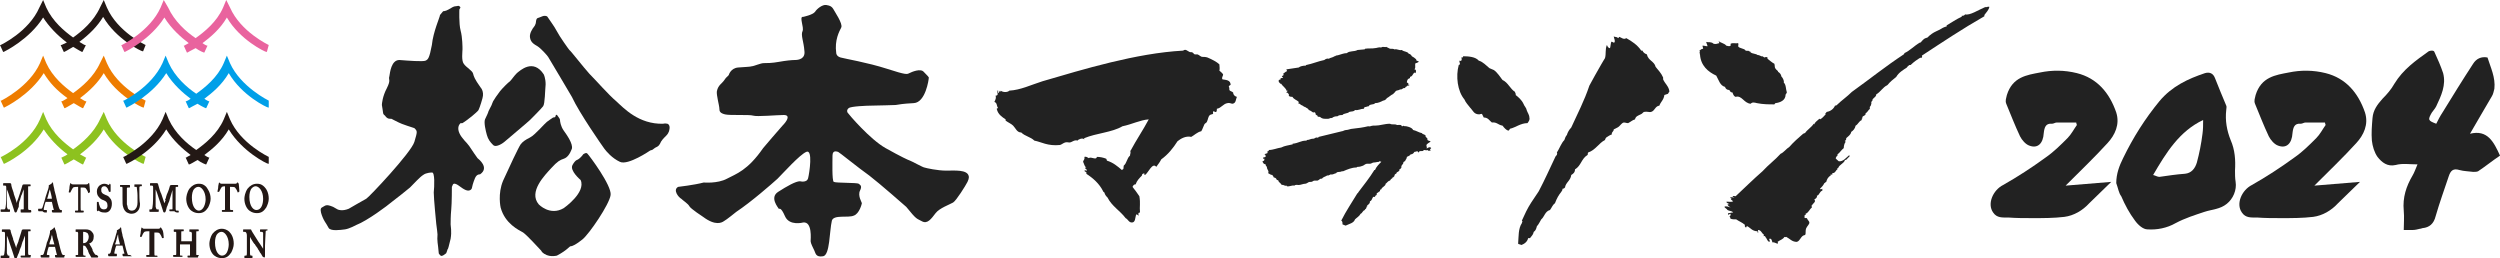 <?xml version="1.0" encoding="utf-8"?>
<!-- Generator: Adobe Illustrator 28.3.0, SVG Export Plug-In . SVG Version: 6.00 Build 0)  -->
<svg version="1.1" id="レイヤー_1" xmlns="http://www.w3.org/2000/svg" xmlns:xlink="http://www.w3.org/1999/xlink" x="0px"
	 y="0px" viewBox="0 0 400 41.3" style="enable-background:new 0 0 400 41.3;" xml:space="preserve">
<style type="text/css">
	.st0{fill:#231815;}
	.st1{fill:#EE7C00;}
	.st2{fill:#8DC21F;}
	.st3{fill:#E9639E;}
	.st4{fill:#009FE8;}
	.st5{fill:#222222;}
	.st6{fill-rule:evenodd;clip-rule:evenodd;fill:#222222;}
</style>
<g>
	<g>
		<g>
			<path class="st0" d="M23.3,7.2c0,0-4.5-2.1-6.2-6L16.6,0L16,1.2C15,3.4,13.1,5,11.7,6c-1.4-1-3.3-2.6-4.3-4.8L6.9,0L6.3,1.2
				c-1.7,3.9-6.2,6-6.2,6L0,7.2l0.5,1.1l0.1,0c0.2-0.1,4.1-2,6.3-5.5c0.9,1.4,2.2,2.8,3.8,4C10.2,7,9.9,7.2,9.8,7.2l-0.1,0l0.5,1.1
				l0.1,0c0,0,0.6-0.3,1.4-0.8c0.8,0.5,1.4,0.8,1.4,0.8l0.1,0l0.5-1l0-0.1l-0.1,0c-0.1,0-0.4-0.2-0.9-0.5c1.6-1.2,2.9-2.5,3.8-4
				c2.1,3.6,6.1,5.5,6.3,5.5l0.1,0L23.3,7.2L23.3,7.2z"/>
			<path class="st1" d="M23.3,16.1c0,0-4.5-2.1-6.2-6l-0.5-1.2L16,10.1c-1,2.2-2.9,3.8-4.3,4.8c-1.4-1-3.3-2.6-4.3-4.8L6.9,8.9
				l-0.5,1.2c-1.7,3.8-6.2,6-6.2,6l-0.1,0l0.5,1.1l0.1,0c0.2-0.1,4.1-2,6.3-5.5c0.9,1.5,2.1,2.8,3.8,4c-0.5,0.3-0.8,0.5-0.9,0.5
				l-0.1,0l0.5,1.1l0.1,0c0,0,0.6-0.3,1.4-0.8c0.8,0.5,1.4,0.8,1.4,0.8l0.1,0l0.5-1l0-0.1l-0.1,0c-0.1,0-0.4-0.2-0.9-0.5
				c1.6-1.2,2.9-2.5,3.8-4c2.1,3.6,6.1,5.5,6.3,5.5l0.1,0L23.3,16.1L23.3,16.1z"/>
			<path class="st2" d="M23.3,25.1c0,0-4.5-2.1-6.2-6l-0.5-1.2L16,19.1c-1,2.2-2.9,3.8-4.3,4.8c-1.4-1-3.3-2.6-4.3-4.8l-0.5-1.2
				l-0.5,1.2c-1.7,3.9-6.2,6-6.2,6l-0.1,0l0.5,1.1l0.1,0c0.2-0.1,4.1-1.9,6.3-5.5c0.9,1.4,2.2,2.8,3.8,4c-0.4,0.3-0.8,0.4-0.9,0.5
				l-0.1,0l0.5,1.1l0.1,0c0,0,0.6-0.3,1.4-0.8c0.8,0.5,1.4,0.8,1.4,0.8l0.1,0l0.5-1.1l-0.1,0c0,0-0.3-0.2-0.9-0.5
				c1.6-1.2,2.9-2.5,3.8-4c2.1,3.6,6.1,5.5,6.3,5.5l0.1,0L23.3,25.1L23.3,25.1z"/>
			<path class="st3" d="M43,7.2c0,0-4.5-2.1-6.2-6L36.2,0l-0.5,1.2c-1,2.3-3,3.9-4.4,4.9c-1.5-1-3.4-2.7-4.4-4.9L26.2,0l-0.5,1.2
				c-1.7,3.8-6.2,6-6.2,6l-0.1,0l0.5,1.1l0.1,0c0.2-0.1,4.1-2,6.3-5.5c1.1,1.8,2.7,3.2,3.9,4.1c-0.4,0.2-0.7,0.4-0.7,0.4l-0.1,0
				l0.5,1.1l0.1,0c0,0,0.5-0.3,1.3-0.7c0.7,0.5,1.3,0.7,1.3,0.7l0.1,0l0.5-1.1l-0.1,0c0,0-0.3-0.1-0.7-0.4c1.2-0.9,2.8-2.2,3.9-4.1
				c2.1,3.6,6.1,5.5,6.3,5.5l0.1,0L43,7.2L43,7.2z"/>
			<path class="st4" d="M43,16.1c0,0-4.5-2.2-6.2-6l-0.5-1.2l-0.5,1.2c-1,2.3-3,3.9-4.4,4.9c-1.5-1-3.4-2.7-4.4-4.9l-0.5-1.2
				l-0.5,1.2c-1.8,3.9-6.2,6-6.2,6l-0.1,0l0.5,1.1l0.1,0c0.2-0.1,4.1-2,6.3-5.5c1.1,1.8,2.7,3.2,3.9,4.1c-0.4,0.3-0.7,0.4-0.7,0.4
				l-0.1,0l0.5,1.1l0.1,0c0,0,0.5-0.3,1.3-0.7c0.8,0.5,1.3,0.7,1.3,0.7l0.1,0l0.5-1.1l-0.1,0c0,0-0.3-0.1-0.7-0.4
				c1.2-0.9,2.8-2.2,3.9-4.1c2.1,3.6,6.1,5.5,6.3,5.5l0.1,0L43,16.1L43,16.1z"/>
			<path class="st0" d="M43,25.1c0,0-4.5-2.1-6.2-6l-0.5-1.2l-0.5,1.2c-1,2.3-3,3.9-4.4,4.9c-1.5-1-3.4-2.7-4.4-4.9l-0.5-1.2
				l-0.5,1.2c-1.7,3.8-6.2,6-6.2,6l-0.1,0l0.5,1.1l0.1,0c0.2-0.1,4.1-1.9,6.3-5.5c1.1,1.8,2.7,3.2,3.9,4.1c-0.4,0.2-0.7,0.4-0.7,0.4
				l-0.1,0l0.5,1.1l0.1,0c0.1,0,0.6-0.3,1.3-0.7c0.7,0.5,1.3,0.7,1.3,0.7l0.1,0l0.5-1.1l-0.1,0c0,0-0.3-0.1-0.7-0.4
				c1.2-0.9,2.8-2.2,3.9-4.1c2.2,3.6,6.1,5.5,6.3,5.5l0.1,0L43,25.1L43,25.1z"/>
			<path class="st0" d="M4.9,33.6H4.6c0,0-0.1-0.1-0.1-0.3c0,0,0-0.1,0-0.3l0-0.1c0-0.3,0-0.8,0-1v-0.4c0-0.3,0-1.4,0-1.5
				c0-0.2,0-0.2,0.1-0.2h0.2c0.1,0,0.1,0,0.1-0.1v-0.1c0-0.1-0.1-0.1-0.1-0.1c0,0,0,0,0,0l0,0c-0.1,0-0.3,0-0.9,0
				c-0.1,0-0.2,0-0.3,0.1c0,0.1-0.3,0.9-0.4,1.3l-0.3,0.9c-0.1,0.2-0.2,0.5-0.2,0.7c-0.1-0.4-0.3-0.9-0.5-1.5l0-0.1
				c-0.2-0.6-0.4-1.1-0.4-1.4c0-0.1-0.1-0.2-0.2-0.2c0,0-0.1,0-0.1,0c-0.1,0-0.2,0-0.3,0c-0.4,0-0.6,0-0.6,0l0,0c0,0,0,0,0,0
				c-0.1,0-0.1,0.1-0.1,0.1v0.2c0,0.1,0,0.1,0.1,0.1h0.2c0.1,0,0.2,0,0.2,0.3v1.1c0,0.1,0,1.6-0.1,2c0,0.2-0.1,0.4-0.2,0.4H0.2
				c-0.1,0-0.1,0-0.1,0.1v0.2c0,0,0,0.1,0.1,0.1c0,0,0,0,0.1,0c0.1,0,0.3,0,0.6,0c0.3,0,0.4,0,0.5,0c0,0,0.1,0,0.1,0
				c0.1,0,0.1-0.1,0.1-0.1v-0.2c0-0.1,0-0.1-0.1-0.1H1.3c-0.1,0-0.1-0.2-0.2-0.4c0-0.2,0-0.8,0-1.5v0c0-0.1,0-0.9,0-1.3
				c0.2,0.4,0.4,1.1,0.5,1.4c0,0,0.7,2,0.7,2.1c0,0.1,0.1,0.2,0.2,0.2c0.1,0,0.2-0.1,0.2-0.2c0,0,0.1-0.2,0.2-0.5l0.1-0.2
				C3,32.6,3.1,32.1,3.2,32c0-0.1,0.1-0.3,0.2-0.7l0.1-0.2c0.1-0.3,0.2-0.6,0.3-0.8c0,0.3,0,0.7,0,1.4V32c0,0.5,0,1.4,0,1.4
				c0,0.1,0,0.1-0.1,0.1H3.4c-0.1,0-0.1,0-0.1,0.1v0.1C3.3,34,3.3,34,3.4,34c0,0,0,0,0.1,0c0.1,0,0.3,0,0.6,0c0.3,0,0.5,0,0.6,0l0,0
				c0,0,0.1,0,0.1,0C4.9,34,5,34,5,33.9v-0.1C5,33.6,4.9,33.6,4.9,33.6"/>
			<path class="st0" d="M7.3,34c0,0,0.1,0,0.1,0c0.1,0,0.1,0,0.1-0.1v-0.2c0-0.1,0-0.1-0.1-0.1H7.1c-0.1,0-0.1,0-0.1-0.1
				c0,0,0-0.1,0-0.1c0-0.1,0.2-0.9,0.3-1.1h1c0.1,0.3,0.2,1,0.3,1.2c0,0.1,0,0.1,0,0.1c0,0,0,0-0.1,0H8.4c-0.1,0-0.1,0-0.1,0.1v0.1
				C8.3,34,8.4,34,8.5,34c0,0,0.1,0,0.1,0c0.1,0,0.3,0,0.5,0c0.4,0,0.5,0,0.6,0c0,0,0.1,0,0.1,0c0.1,0,0.1,0,0.1-0.2v-0.1
				c0-0.1,0-0.1-0.1-0.1H9.7c0,0-0.1,0-0.2-0.2c-0.1-0.2-0.4-1.3-0.5-1.8c0-0.2-0.2-0.7-0.3-1.2l0-0.1c-0.1-0.4-0.2-0.8-0.2-0.9
				c0-0.1,0-0.2-0.1-0.2c-0.1,0-0.1,0-0.1,0.1c0,0.1-0.3,0.2-0.4,0.3c-0.1,0-0.1,0.1-0.1,0.1c0,0,0,0.1,0,0.1c0,0,0,0,0,0.1
				c0,0,0,0,0,0c0,0.2-0.5,1.5-0.5,1.6c-0.1,0.5-0.5,1.6-0.5,1.7c-0.1,0.2-0.2,0.2-0.2,0.2H6.2c-0.1,0-0.1,0-0.1,0.1v0.1
				c0,0,0,0.2,0.1,0.2c0,0,0,0,0.1,0c0.1,0,0.2,0,0.5,0C7,34,7.1,34,7.3,34 M7.5,31.9c0.1-0.2,0.2-0.6,0.3-1
				c0.1-0.3,0.1-0.5,0.2-0.6l0,0.1c0.1,0.4,0.3,1.1,0.3,1.4H7.5z"/>
			<path class="st0" d="M13.2,34C13.2,34,13.2,34,13.2,34c0.1,0,0.2,0,0.2-0.1v-0.1c0-0.1-0.1-0.1-0.1-0.1H13
				c-0.1,0-0.1-0.2-0.1-0.5v-3.2h0.1c0.3,0,0.6,0,0.7,0.1c0.1,0.1,0.3,0.4,0.4,0.7c0,0,0,0.1,0.1,0.1h0l0.1-0.1c0,0,0.1,0,0.1-0.1
				c0-0.3-0.1-1.1-0.1-1.2c0-0.1,0-0.2-0.1-0.2c-0.1,0-0.1,0-0.1,0.1l0,0c-0.1,0.1-0.2,0.1-0.3,0.1c0,0-0.1,0-0.1,0l0,0
				c-0.2,0-0.4,0-0.8,0h-0.3c-0.3,0-0.6,0-0.7,0h0c-0.1,0-0.1,0-0.2,0c-0.1,0-0.2,0-0.3-0.1c0,0-0.1-0.1-0.1-0.1c0,0-0.1,0-0.1,0.2
				c0,0-0.1,0.3-0.1,0.7l-0.1,0.5c0,0.1,0,0.1,0.1,0.1l0.1,0c0,0,0,0,0,0c0.1,0,0.1-0.1,0.1-0.1c0.2-0.4,0.3-0.6,0.4-0.7
				c0.2-0.1,0.5-0.1,0.7-0.1h0.1v1.5c0,1,0,2,0,2.2c0,0,0,0.1-0.1,0.1h-0.3c-0.1,0-0.1,0-0.1,0.1v0.1c0,0.1,0.1,0.1,0.1,0.1
				c0,0,0,0,0.1,0l0,0c0.1,0,0.3,0,0.7,0C12.9,34,13.1,34,13.2,34"/>
			<path class="st0" d="M17.9,32.6c0-0.4-0.1-0.7-0.3-0.9c-0.2-0.3-0.4-0.4-0.7-0.5c-0.2-0.1-0.5-0.2-0.6-0.4
				c-0.1-0.1-0.1-0.3-0.1-0.5c0-0.2,0.1-0.5,0.5-0.5c0.2,0,0.3,0.1,0.4,0.2c0.2,0.2,0.2,0.4,0.3,0.6c0,0.1,0.1,0.1,0.1,0.1
				c0,0,0,0,0,0l0.1,0c0.1,0,0.1-0.1,0.1-0.1c0,0,0-0.2,0-0.4c0-0.2,0-0.5,0-0.6c0-0.1-0.1-0.2-0.1-0.2c-0.1,0-0.1,0-0.1,0.1
				l-0.1,0.1c0,0,0,0,0,0c-0.1,0-0.3-0.2-0.7-0.2c-0.3,0-0.5,0.1-0.8,0.3c-0.2,0.2-0.4,0.5-0.4,0.9c0,0.4,0.1,0.7,0.3,0.9
				c0.2,0.3,0.6,0.5,0.7,0.5c0.5,0.2,0.7,0.4,0.7,0.9c0,0.5-0.3,0.6-0.6,0.6c-0.2,0-0.5-0.1-0.6-0.4c-0.1-0.3-0.2-0.5-0.2-0.7
				c0-0.1-0.1-0.1-0.1-0.1l-0.1,0c-0.1,0-0.1,0.1-0.1,0.1c0,0,0,0.3,0,0.6c0,0.3,0,0.5,0,0.6c0,0.1,0.1,0.2,0.1,0.2
				c0.1,0,0.1-0.1,0.2-0.1l0,0c0,0,0,0,0,0c0,0,0,0,0,0c0.2,0.2,0.5,0.3,0.9,0.3C17.4,34.1,17.9,33.5,17.9,32.6"/>
			<path class="st0" d="M22.3,31c0-0.6,0-1,0-1c0-0.1,0.1-0.2,0.1-0.2h0.2c0,0,0.1,0,0.1-0.1v-0.1c0-0.1-0.1-0.1-0.1-0.1
				c0,0,0,0,0,0l0,0c-0.1,0-0.2,0-0.4,0c-0.2,0-0.4,0-0.5,0l0,0c0,0,0,0-0.1,0c-0.1,0-0.1,0-0.1,0.1v0.2c0,0.1,0,0.1,0.1,0.1h0.2
				c0.1,0,0.1,0.1,0.1,0.2c0,0.1,0.1,0.7,0.1,1.2v1.1c0,0.4-0.1,0.8-0.3,1c-0.1,0.2-0.4,0.3-0.6,0.3c-0.1,0-0.4,0-0.6-0.3
				c-0.1-0.2-0.1-0.5-0.2-0.7c0-0.2,0-0.6,0-0.9v-0.8c0-0.3,0-0.7,0-0.8c0-0.1,0-0.2,0.2-0.2h0.2c0.1,0,0.1,0,0.1-0.1v-0.2
				c0-0.1-0.1-0.1-0.1-0.1c0,0,0,0-0.1,0h0c-0.1,0-0.3,0-0.6,0c-0.4,0-0.6,0-0.7,0l0,0c0,0,0,0,0,0c-0.1,0-0.1,0-0.1,0.1v0.1
				c0,0.1,0.1,0.1,0.1,0.1h0.2c0,0,0.1,0,0.1,0.2v1.5c0,0.9,0,1.2,0.1,1.5c0.1,0.4,0.3,0.7,0.6,0.9c0.2,0.1,0.5,0.2,0.7,0.2
				c0.4,0,0.7-0.1,1-0.4c0.3-0.3,0.4-0.7,0.4-1.2C22.3,32.2,22.3,31.1,22.3,31"/>
			<path class="st0" d="M28.4,34L28.4,34c0.1,0,0.1,0,0.1,0c0.1,0,0.1,0,0.1-0.1v-0.1c0-0.1-0.1-0.1-0.1-0.1h-0.3
				c0,0-0.1-0.1-0.1-0.3c0,0,0-0.1,0-0.2l0-0.2c0-0.3,0-0.8,0-1v-0.4c0-0.9,0-1.4,0-1.5c0-0.2,0-0.2,0.1-0.2h0.2
				c0.1,0,0.1,0,0.1-0.1v-0.1c0-0.1-0.1-0.1-0.1-0.1c0,0,0,0,0,0l0,0c-0.1,0-0.3,0-0.9,0c-0.1,0-0.2,0-0.3,0.1c0,0.1-0.3,1-0.5,1.4
				l-0.1,0.3c0,0.1-0.1,0.4-0.2,0.6L26.5,32c-0.1,0.2-0.1,0.4-0.2,0.5c-0.1-0.3-0.3-0.9-0.5-1.5l-0.1-0.2c-0.2-0.5-0.3-1-0.4-1.3
				c0-0.1-0.1-0.2-0.2-0.2c0,0-0.1,0-0.1,0c-0.1,0-0.2,0-0.3,0c-0.4,0-0.6,0-0.6,0l0,0c0,0,0,0,0,0c-0.1,0-0.1,0.1-0.1,0.1v0.2
				c0,0.1,0,0.1,0.1,0.1h0.2c0.1,0,0.2,0,0.2,0.3v1.1c0,0.1,0,1.6-0.1,2c0,0.2-0.1,0.4-0.2,0.4h-0.2c-0.1,0-0.1,0-0.1,0.1v0.2
				c0,0,0,0.1,0.1,0.1c0,0,0,0,0.1,0c0.1,0,0.3,0,0.6,0c0.3,0,0.4,0,0.5,0c0,0,0.1,0,0.1,0c0.1,0,0.1-0.1,0.1-0.1v-0.2
				c0-0.1,0-0.1-0.1-0.1h-0.2c-0.1,0-0.1-0.2-0.2-0.4c0-0.2,0-0.8,0-1.5v0c0-0.2,0-0.9,0-1.3c0.2,0.4,0.4,1.1,0.5,1.4
				c0,0,0.7,2,0.7,2.1c0,0.1,0.1,0.2,0.2,0.2c0.1,0,0.2-0.1,0.2-0.2c0,0,0.1-0.2,0.2-0.7l0.1-0.2c0.1-0.4,0.3-0.7,0.3-0.8
				c0-0.1,0.1-0.3,0.2-0.7c0.1-0.3,0.2-0.7,0.3-1c0,0.3,0,0.8,0,1.4V32c0,0.5,0,1.4,0,1.4c0,0.1,0,0.1-0.1,0.1h-0.3
				c-0.1,0-0.1,0-0.1,0.1v0.1c0,0.1,0.1,0.1,0.1,0.1c0,0,0,0,0.1,0c0.1,0,0.3,0,0.6,0C28.1,34,28.3,34,28.4,34"/>
			<path class="st0" d="M33,29.9c-0.5-0.5-0.9-0.5-1.2-0.5c-0.6,0-1.1,0.3-1.5,0.8c-0.4,0.6-0.5,1.3-0.5,1.6c0,0.9,0.4,1.6,0.8,1.9
				c0.4,0.3,0.8,0.4,1.2,0.4c0.7,0,1.1-0.3,1.5-0.9c0.2-0.4,0.4-0.9,0.4-1.4C33.7,30.8,33.2,30.2,33,29.9 M31.8,33.7
				c-0.4,0-1.1-0.5-1.1-2.1c0-0.5,0.1-1.1,0.4-1.4c0.2-0.2,0.4-0.3,0.6-0.3c0,0,0,0,0.1,0h0c0.4,0,1.1,0.7,1.1,2
				C32.9,32.5,32.6,33.7,31.8,33.7"/>
			<path class="st0" d="M38,29.2c-0.1,0-0.1,0-0.1,0.1l0,0c-0.1,0.1-0.2,0.1-0.3,0.1c0,0-0.1,0-0.1,0l0,0c-0.2,0-0.4,0-0.8,0h-0.3
				c-0.3,0-0.6,0-0.7,0h0c-0.1,0-0.1,0-0.2,0c-0.1,0-0.2,0-0.3-0.1c0,0-0.1-0.1-0.1-0.1c0,0-0.1,0-0.1,0.2c0,0-0.1,0.3-0.1,0.7
				l-0.1,0.5c0,0.1,0,0.1,0.1,0.1l0.1,0c0,0,0,0,0,0c0.1,0,0.1-0.1,0.1-0.1c0.2-0.4,0.3-0.6,0.4-0.7c0.2-0.1,0.5-0.1,0.7-0.1H36v1.5
				c0,0.2,0,2,0,2.2c0,0,0,0.1-0.1,0.1h-0.3c-0.1,0-0.1,0-0.1,0.1v0.1c0,0.1,0.1,0.1,0.1,0.1c0,0,0,0,0.1,0l0,0c0.1,0,0.3,0,0.7,0
				c0.4,0,0.6,0,0.7,0c0,0,0,0,0.1,0c0.1,0,0.1,0,0.1-0.1v-0.1c0-0.1-0.1-0.1-0.1-0.1h-0.3c-0.1,0-0.1-0.2-0.1-0.5v-3.2h0.1
				c0.3,0,0.6,0,0.7,0.1c0.1,0.1,0.3,0.4,0.4,0.7c0,0,0,0.1,0.1,0.1h0l0.1-0.1c0,0,0.1,0,0.1-0.1c0-0.3-0.1-1.1-0.1-1.2
				C38.1,29.3,38.1,29.2,38,29.2"/>
			<path class="st0" d="M39.9,33.7c0.4,0.3,0.8,0.4,1.2,0.4c0.7,0,1.1-0.3,1.5-0.9c0.2-0.4,0.4-0.9,0.4-1.4c0-1-0.4-1.6-0.7-1.9
				c-0.5-0.5-0.9-0.5-1.2-0.5c-0.6,0-1.1,0.3-1.5,0.8c-0.4,0.6-0.5,1.3-0.5,1.6C39.1,32.7,39.5,33.4,39.9,33.7 M40.9,29.8L40.9,29.8
				L40.9,29.8L40.9,29.8c0.5,0,1.2,0.7,1.2,2c0,0.7-0.2,1.8-1.1,1.8c-0.4,0-1.1-0.5-1.1-2.1c0-0.5,0.1-1.1,0.4-1.4
				C40.5,29.9,40.7,29.8,40.9,29.8"/>
			<path class="st0" d="M4.9,40.8H4.6c0,0-0.1-0.1-0.1-0.3c0,0,0-0.1,0-0.3l0-0.1c0-0.3,0-0.8,0-1v-0.4c0-0.3,0-1.4,0-1.5
				c0-0.2,0-0.2,0.1-0.2h0.2c0.1,0,0.1,0,0.1-0.1v-0.1c0-0.1-0.1-0.1-0.1-0.1c0,0,0,0-0.1,0c-0.1,0-0.3,0-0.9,0
				c-0.1,0-0.2,0-0.3,0.1c0,0.1-0.3,0.9-0.4,1.3l-0.1,0.3c0,0.1-0.1,0.4-0.2,0.6c-0.1,0.2-0.2,0.5-0.2,0.7c-0.1-0.3-0.3-0.9-0.5-1.4
				l0-0.1c-0.2-0.6-0.4-1.1-0.4-1.3c0-0.1-0.1-0.2-0.2-0.2c0,0-0.1,0-0.1,0c-0.1,0-0.2,0-0.3,0c-0.4,0-0.6,0-0.6,0c0,0,0,0-0.1,0
				c-0.1,0-0.1,0.1-0.1,0.1V37c0,0.1,0,0.1,0.1,0.1h0.2c0.1,0,0.2,0,0.2,0.3v1.1c0,0.1,0,1.6-0.1,2c0,0.2-0.1,0.4-0.2,0.4H0.2
				c-0.1,0-0.1,0-0.1,0.1v0.2c0,0,0,0.1,0.1,0.1c0,0,0,0,0,0h0c0.1,0,0.3,0,0.6,0c0.3,0,0.4,0,0.5,0c0,0,0.1,0,0.1,0
				c0.1,0,0.1-0.1,0.1-0.1V41c0-0.1,0-0.1-0.1-0.1H1.3c-0.1,0-0.1-0.2-0.2-0.4c0-0.2,0-0.8,0-1.5v0c0-0.1,0-0.9,0-1.3
				c0.2,0.4,0.4,1.1,0.5,1.4c0,0,0.7,2,0.7,2.1c0,0.1,0.1,0.2,0.2,0.2c0.1,0,0.2-0.1,0.2-0.2c0,0,0.1-0.2,0.2-0.5l0.1-0.2
				c0.1-0.4,0.3-0.9,0.4-1.1c0-0.1,0.1-0.3,0.2-0.7l0.1-0.2c0.1-0.3,0.2-0.6,0.3-0.8c0,0.3,0,0.7,0,1.4v0.3c0,0.5,0,1.4,0,1.4
				c0,0.1,0,0.1-0.1,0.1H3.4c-0.1,0-0.1,0-0.1,0.1v0.1c0,0.1,0.1,0.1,0.1,0.1c0,0,0,0,0.1,0c0.1,0,0.3,0,0.6,0c0.3,0,0.5,0,0.6,0
				c0,0,0.1,0,0.1,0c0.1,0,0.1,0,0.1-0.1V41C5,40.9,4.9,40.8,4.9,40.8"/>
			<path class="st0" d="M10.3,40.8h-0.2c0,0-0.1,0-0.2-0.2c-0.1-0.2-0.4-1.3-0.5-1.8c0-0.2-0.2-0.6-0.3-1.1l0-0.1
				c-0.1-0.5-0.2-0.8-0.3-1c0-0.1,0-0.2-0.1-0.2c-0.1,0-0.1,0-0.1,0.1c-0.1,0.1-0.3,0.2-0.4,0.3C8,36.9,8,36.9,8,37c0,0,0,0.1,0,0.1
				c0,0,0,0,0,0.1c0,0,0,0,0,0c0,0.2-0.4,1.5-0.5,1.6C7.4,39.4,7,40.5,7,40.6c-0.1,0.2-0.2,0.2-0.2,0.2H6.6c-0.1,0-0.1,0-0.1,0.1
				v0.1c0,0,0,0.2,0.1,0.2c0,0,0,0,0.1,0l0,0c0.1,0,0.2,0,0.5,0c0.2,0,0.4,0,0.5,0h0c0,0,0.1,0,0.1,0c0.1,0,0.1,0,0.1-0.1v-0.2
				c0-0.1,0-0.1-0.1-0.1H7.6c-0.1,0-0.1,0-0.1-0.1c0,0,0-0.1,0-0.1c0-0.1,0.2-0.9,0.3-1.1h1c0.1,0.3,0.2,1,0.3,1.2
				c0,0.1,0,0.1,0,0.1c0,0,0,0-0.1,0H8.9c-0.1,0-0.1,0-0.1,0.1v0.1c0,0.1,0.1,0.2,0.1,0.2c0,0,0.1,0,0.1,0l0,0c0.1,0,0.3,0,0.5,0
				c0.4,0,0.5,0,0.6,0c0,0,0.1,0,0.1,0c0.1,0,0.1,0,0.1-0.2V41C10.4,40.9,10.4,40.8,10.3,40.8 M8.7,39.1H7.9c0-0.2,0.1-0.5,0.3-1
				l0-0.2c0.1-0.2,0.1-0.3,0.1-0.4C8.4,38.1,8.6,38.8,8.7,39.1"/>
			<path class="st0" d="M15.5,40.8c-0.1,0-0.2,0-0.3-0.1c-0.1-0.1-0.4-0.6-0.4-0.7l0-0.1c-0.1-0.2-0.3-0.6-0.4-0.7
				c0-0.1-0.1-0.2-0.2-0.2c0.6-0.2,0.8-0.6,0.8-1.2c0-0.3-0.1-0.5-0.3-0.7c-0.2-0.3-0.6-0.4-1-0.4c-0.1,0-0.2,0-0.3,0l-0.1,0
				c-0.2,0-0.4,0-0.5,0c-0.4,0-0.5,0-0.6,0c0,0,0,0,0,0c-0.1,0-0.1,0-0.1,0.1V37c0,0.1,0,0.1,0.1,0.1h0.2c0,0,0.1,0.1,0.1,0.2v1.6
				c0,0.6,0,1.2,0,1.8c0,0.1,0,0.1-0.1,0.1h-0.2c-0.1,0-0.1,0-0.1,0.1v0.1c0,0.1,0.1,0.1,0.1,0.1c0,0,0,0,0.1,0c0.1,0,0.2,0,0.6,0
				c0.4,0,0.5,0,0.6,0c0,0,0.1,0,0.1,0c0.1,0,0.1-0.1,0.1-0.1V41c0-0.1,0-0.1-0.1-0.1h-0.2c0,0,0,0-0.1-0.2c0-0.1,0-0.7,0-1.1v-0.3
				c0,0,0.1,0,0.1,0c0.2,0,0.3,0.1,0.4,0.3c0.1,0.1,0.2,0.4,0.3,0.5l0,0.1c0.1,0.3,0.2,0.5,0.3,0.6c0,0.1,0.2,0.3,0.2,0.4l0,0l0.1,0
				c0.1,0,0.3,0,0.4,0c0.2,0,0.3,0,0.4,0c0,0,0,0,0.1,0c0,0,0.1,0,0.1-0.1V41C15.6,40.9,15.5,40.8,15.5,40.8 M14.2,37.9
				c0,0.3-0.2,1-0.8,1c0,0-0.1,0-0.1,0l0-1.7c0-0.1,0-0.1,0-0.1c0,0,0.1,0,0.1,0c0.3,0,0.4,0.1,0.6,0.2
				C14.1,37.4,14.2,37.7,14.2,37.9"/>
			<path class="st0" d="M20.8,40.8h-0.2c0,0-0.2,0-0.2-0.2c-0.1-0.2-0.4-1.3-0.5-1.8c0-0.2-0.2-0.7-0.3-1.1l0-0.1
				c-0.1-0.4-0.2-0.8-0.2-1c0-0.1,0-0.2-0.1-0.2c-0.1,0-0.1,0-0.1,0.1c0,0.1-0.3,0.2-0.4,0.3c-0.1,0-0.1,0.1-0.1,0.1
				c0,0,0,0.1,0,0.1c0,0,0,0,0,0.1c0,0,0,0,0,0c-0.1,0.2-0.4,1.5-0.5,1.6c-0.2,0.5-0.5,1.6-0.5,1.7c-0.1,0.2-0.2,0.2-0.2,0.2h-0.1
				c-0.1,0-0.1,0-0.1,0.1v0.1c0,0,0,0.2,0.1,0.2c0,0,0,0,0.1,0l0,0c0.1,0,0.2,0,0.5,0c0.2,0,0.4,0,0.5,0h0c0,0,0.1,0,0.1,0
				c0.1,0,0.1,0,0.1-0.1v-0.2c0-0.1,0-0.1-0.1-0.1h-0.2c-0.1,0-0.1,0-0.1-0.1c0,0,0-0.1,0-0.1c0-0.1,0.2-0.9,0.3-1.1h1
				c0.1,0.3,0.2,1,0.3,1.2c0,0.1,0,0.1,0,0.1c0,0,0,0-0.1,0h-0.1c-0.1,0-0.1,0-0.1,0.1v0.1c0,0.1,0.1,0.2,0.1,0.2c0,0,0.1,0,0.1,0
				l0,0c0.1,0,0.3,0,0.5,0c0.4,0,0.6,0,0.6,0c0,0,0.1,0,0.1,0c0.1,0,0.1,0,0.1-0.2V41C20.9,40.9,20.9,40.8,20.8,40.8 M19.2,39.1
				h-0.8c0.1-0.2,0.2-0.6,0.3-1c0.1-0.3,0.1-0.5,0.2-0.6l0,0.1C18.9,38,19.1,38.8,19.2,39.1"/>
			<path class="st0" d="M25.7,36.4c-0.1,0-0.1,0-0.1,0.1l0,0c-0.1,0.1-0.2,0.1-0.3,0.1c0,0-0.1,0-0.1,0l0,0c-0.2,0-0.4,0-0.8,0H24
				c-0.3,0-0.6,0-0.7,0c-0.1,0-0.1,0-0.2,0c-0.1,0-0.2,0-0.3-0.1c0,0-0.1-0.1-0.1-0.1c0,0-0.1,0-0.1,0.2c0,0.1-0.1,0.4-0.1,0.7
				l-0.1,0.5c0,0.1,0,0.1,0.1,0.1l0.1,0c0,0,0,0,0,0c0.1,0,0.1-0.1,0.1-0.1c0.2-0.5,0.3-0.6,0.4-0.7c0.2-0.1,0.5-0.1,0.7-0.1h0.1
				v1.5c0,1,0,2,0,2.2c0,0,0,0.1-0.1,0.1h-0.3c-0.1,0-0.1,0-0.1,0.1v0.1c0,0.1,0.1,0.1,0.1,0.1c0,0,0,0,0.1,0c0.1,0,0.3,0,0.7,0
				c0.4,0,0.6,0,0.7,0c0,0,0,0,0.1,0c0.1,0,0.1,0,0.1-0.1V41c0-0.1-0.1-0.1-0.1-0.1h-0.3c-0.1,0-0.1-0.2-0.1-0.5v-3.2h0.1
				c0.3,0,0.6,0,0.7,0.1c0.1,0.1,0.3,0.4,0.4,0.7c0,0,0,0.1,0.1,0.1l0.1,0c0,0,0.1,0,0.1-0.1c0-0.3-0.1-1.1-0.2-1.2
				C25.8,36.5,25.8,36.4,25.7,36.4"/>
			<path class="st0" d="M31.7,40.8h-0.2c-0.1,0-0.1,0-0.1-0.2c0-0.1,0-0.3,0-0.6l0-0.3c0-0.3,0-0.5,0-0.7v-0.7c0-0.1,0-0.3,0-0.5
				l0-0.2c0-0.2,0-0.3,0-0.4c0-0.2,0-0.2,0.1-0.2h0.2c0.1,0,0.1-0.1,0.1-0.1v-0.1c0-0.1-0.1-0.1-0.1-0.1c0,0-0.1,0-0.1,0
				c-0.1,0-0.3,0-0.5,0c-0.3,0-0.4,0-0.6,0c-0.1,0-0.1,0-0.1,0c-0.1,0-0.1,0-0.1,0.1V37c0,0.1,0.1,0.1,0.1,0.1h0.2c0,0,0,0,0.1,0.2
				c0,0.1,0,0.9,0,1.1v0.2v0h0H29v0v-0.2c0-0.2,0-1,0-1.1c0-0.3,0-0.3,0.1-0.3h0.2c0.1,0,0.1,0,0.1-0.1v-0.1c0-0.1,0-0.1-0.1-0.1
				c0,0-0.1,0-0.1,0c-0.1,0-0.3,0-0.6,0c-0.3,0-0.5,0-0.6,0c0,0-0.1,0-0.1,0c-0.1,0-0.1,0.1-0.1,0.1V37c0,0.1,0.1,0.1,0.1,0.1h0.2
				c0.1,0,0.1,0,0.1,0.3c0,0,0,0.1,0,0.1l0,0.3c0,0.2,0,0.5,0,0.6v0.8c0,0.2,0,0.5,0,0.8v0.1c0,0.2,0,0.4,0,0.5c0,0.1,0,0.2-0.1,0.2
				h-0.3c-0.1,0-0.1,0-0.1,0.1v0.1c0,0.1,0.1,0.1,0.1,0.1c0,0,0.1,0,0.1,0c0.1,0,0.3,0,0.6,0c0.3,0,0.4,0,0.5,0c0,0,0.1,0,0.1,0
				c0.1,0,0.1,0,0.1-0.1V41c0-0.1,0-0.1-0.1-0.1h-0.2c0,0-0.1,0-0.1-0.1c0-0.4,0-1.1,0-1.4v-0.3h1.6c0,0,0,0,0,0v0.2
				c0,0.1,0,1.1,0,1.4c0,0.2,0,0.2,0,0.2h-0.3c-0.1,0-0.1,0-0.1,0.1v0.1c0,0.1,0.1,0.1,0.1,0.1c0.1,0,0.1,0,0.2,0c0.1,0,0.3,0,0.6,0
				c0.3,0,0.5,0,0.6,0l0,0c0,0,0.1,0,0.1,0c0.1,0,0.1,0,0.1-0.1V41C31.9,40.9,31.8,40.8,31.7,40.8"/>
			<path class="st0" d="M35.5,36.6c-0.6,0-1.1,0.3-1.5,0.8c-0.4,0.6-0.5,1.3-0.5,1.6c0,0.9,0.4,1.6,0.8,1.9c0.4,0.3,0.8,0.4,1.2,0.4
				c0.7,0,1.1-0.3,1.5-0.9c0.2-0.4,0.4-0.9,0.4-1.4c0-1-0.4-1.6-0.7-1.9C36.3,36.7,35.8,36.6,35.5,36.6 M35.5,40.9
				c-0.4,0-1.1-0.5-1.1-2.1c0-0.5,0.1-1.1,0.4-1.4c0.2-0.2,0.4-0.3,0.6-0.3c0,0,0,0,0.1,0l0,0h0c0.4,0,1.1,0.7,1.1,2
				C36.6,39.1,36.6,40.9,35.5,40.9"/>
			<path class="st0" d="M42.8,36.7C42.8,36.7,42.7,36.7,42.8,36.7c-0.2,0-0.3,0-0.5,0c-0.2,0-0.4,0-0.5,0c0,0-0.1,0-0.1,0
				c-0.1,0-0.1,0.1-0.1,0.1V37c0,0.1,0.1,0.1,0.1,0.1h0.2c0.1,0,0.2,0.1,0.2,0.2c0,0.1,0,0.5,0,0.8l0,0.1c0,0.3,0,0.6,0,1.2v0.4
				c-0.2-0.3-0.7-1.1-0.8-1.2c-0.1-0.2-1.1-1.7-1.1-1.8c0-0.1-0.1-0.1-0.2-0.1c0,0,0,0-0.1,0c0,0-0.1,0-0.1,0c-0.1,0-0.1,0-0.2,0
				c-0.2,0-0.3,0-0.4,0c0,0-0.1,0-0.1,0c0,0,0,0-0.1,0c-0.1,0-0.1,0-0.1,0.1V37c0,0.1,0,0.1,0.1,0.1l0.2,0c0.2,0,0.3,0.3,0.3,0.6
				v0.8c0,0.9,0,1.8,0,2c0,0.4-0.1,0.4-0.1,0.4h-0.2c-0.1,0-0.1,0.1-0.1,0.1v0.2c0,0.1,0.1,0.1,0.1,0.1c0,0,0.1,0,0.1,0l0.1,0
				c0.1,0,0.3,0,0.4,0c0.1,0,0.3,0,0.4,0h0c0.1,0,0.1,0,0.1,0c0.1,0,0.1-0.1,0.1-0.1V41c0-0.1-0.1-0.1-0.1-0.1h-0.1
				c-0.1,0-0.2,0-0.2-0.4c0,0,0-0.9,0-2.1v-0.5c0,0.1,0.1,0.1,0.1,0.2c0.3,0.5,0.6,1,0.7,1c0,0.1,0.2,0.3,0.4,0.6l0.1,0.2
				c0.1,0.1,0.2,0.3,0.3,0.5c0.2,0.2,0.3,0.5,0.4,0.6L42,41c0,0.1,0.1,0.1,0.1,0.1c0,0,0.1,0.1,0.2,0.1c0.1,0,0.1-0.2,0.1-0.3v-1.6
				c0-0.7,0.1-1.7,0.1-2.1c0-0.1,0-0.3,0.1-0.3h0.1c0,0,0.1,0,0.1-0.1v-0.1C42.9,36.7,42.9,36.7,42.8,36.7"/>
		</g>
	</g>
	<g>
		<g>
			<path class="st5" d="M389.8,19.8c0.3-0.6,0.6-1.2,1-1.8c1.6-2.6,3.2-5.2,4.9-7.8c0.5-0.8,1.3-1.2,2.3-1c0.5,1.6,1.3,3.2,1.1,5
				c-0.1,0.4-0.2,0.9-0.4,1.2c-1.1,1.9-2.3,3.9-3.5,6c2.8-0.7,3.8,1.3,4.8,3.5c-1.2,0.8-2.3,1.7-3.5,2.5c-0.2,0.1-0.5,0.1-0.8,0.1
				c-0.7-0.1-1.5-0.1-2.2-0.3c-1-0.3-1.4,0.1-1.7,1c-0.7,2.1-1.5,4.3-2.1,6.4c-0.3,1.2-1,1.8-2.1,1.9c-0.1,0-0.2,0.1-0.4,0.1
				c-0.4,0.1-0.8,0.2-1.2,0.2c-0.4,0-0.8,0-1.4,0c0-1,0.1-2,0-3.1c-0.2-2.1,0.4-3.9,1.4-5.6c0.3-0.5,0.5-1.1,0.8-1.8
				c-1.3,0-2.4-0.2-3.5,0.1c-1.3,0.3-2.2-0.4-2.9-1.3c-0.5-0.7-0.8-1.7-0.9-2.6c-0.1-1.2,0-2.4,0.1-3.6c0.1-1.3,0.8-2.2,1.6-3.1
				c0.7-0.7,1.4-1.5,1.9-2.4c1.4-2.3,3.4-3.7,5.5-5.2c0.2-0.1,0.8-0.2,0.9,0.1c0.5,1.1,1,2.2,1.4,3.4c0.5,1.9-0.3,3.6-1.1,5.3
				c-0.2,0.4-0.5,0.7-0.7,1C388.4,19.2,388.5,19.3,389.8,19.8z"/>
			<g>
				<path class="st5" d="M338.6,29.3c0-1.5,0.5-2.8,1.1-4c1.6-3.3,3.5-6.3,5.8-9.1c2-2.4,4.6-3.6,7.3-4.5c0.7-0.2,1.3,0,1.6,0.8
					c0.6,1.5,1.2,3,1.8,4.4c0.1,0.2,0,0.4,0,0.7c-0.2,1.7,0.1,3.3,0.7,4.8c0.7,1.6,0.8,3.2,0.7,4.9c0,0.6,0,1.2,0.1,1.8
					c0.2,1.3-0.4,2.7-1.4,3.5c-1.1,0.9-2.4,0.9-3.6,1.3c-1.5,0.5-3.1,1-4.6,1.8c-1.4,0.8-3,1.1-4.5,1c-0.7,0-1.5-0.7-2-1.4
					c-0.9-1.2-1.6-2.5-2.2-3.9C339,30.9,338.9,30.1,338.6,29.3z M344.5,28c0.4,0.1,0.7,0.3,1,0.3c1.4-0.2,2.7-0.4,4.1-0.5
					c1-0.1,1.6-0.8,1.9-1.8c0.4-1.5,0.7-3,0.9-4.6c0.1-0.7,0.1-1.4,0.1-2.2C348.7,21,346.6,24.4,344.5,28z"/>
				<path class="st5" d="M332.2,19.6c-1,0-2,0-3.1,0c-0.3,0-0.5,0.2-0.8,0.2c-1-0.1-1.2,0.6-1.3,1.5c-0.1,1.7-1,2.5-2.3,2
					c-0.6-0.2-1.2-0.9-1.5-1.5c-0.8-1.7-1.5-3.5-2.2-5.2c-0.2-0.5,0-0.9,0.1-1.4c0.9-2.9,3.2-3.2,5.3-3.6c1.9-0.4,3.9-0.4,5.9,0.1
					c3.2,0.8,5.2,3.1,6.3,6.3c0.6,1.9-0.2,3.6-1.4,4.9c-2.1,2.3-4.4,4.5-6.7,6.8c2.4-0.2,4.8-0.4,7.3-0.6c-1.1,1.1-2.3,2.2-3.5,3.4
					c-1.1,1.2-2.5,2-4,2.2c-1.7,0.2-3.4,0.2-5.1,0.2c-1.3,0-2.6,0-3.9-0.1c-0.9,0-1.8,0.1-2.4-0.8c-1-1.4,0-3.6,1.6-4.4
					c2.3-1.3,4.6-2.8,6.8-4.4c1.3-0.9,2.4-2,3.5-3.1c0.6-0.6,1-1.4,1.5-2.1C332.3,19.9,332.2,19.8,332.2,19.6z"/>
				<path class="st5" d="M372,19.6c-1,0-2,0-3.1,0c-0.3,0-0.5,0.2-0.8,0.2c-1-0.1-1.2,0.6-1.3,1.5c-0.1,1.7-1,2.5-2.3,2
					c-0.6-0.2-1.2-0.9-1.5-1.5c-0.8-1.7-1.5-3.5-2.2-5.2c-0.2-0.5,0-0.9,0.1-1.4c0.9-2.9,3.2-3.2,5.3-3.6c1.9-0.4,3.9-0.4,5.9,0.1
					c3.2,0.8,5.2,3.1,6.3,6.3c0.6,1.9-0.2,3.6-1.4,4.9c-2.1,2.3-4.4,4.5-6.7,6.8c2.4-0.2,4.8-0.4,7.3-0.6c-1.1,1.1-2.3,2.2-3.5,3.4
					c-1.1,1.2-2.5,2-4,2.2c-1.7,0.2-3.4,0.2-5.1,0.2c-1.3,0-2.6,0-3.9-0.1c-0.9,0-1.8,0.1-2.4-0.8c-1-1.4,0-3.6,1.6-4.4
					c2.3-1.3,4.6-2.8,6.8-4.4c1.3-0.9,2.4-2,3.5-3.1c0.6-0.6,1-1.4,1.5-2.1C372.1,19.9,372,19.8,372,19.6z"/>
			</g>
		</g>
		<g>
			<path class="st6" d="M67.4,10h0.3c0,0.2-0.1,0.3-0.3,0.3C67.3,10.2,67.4,10.1,67.4,10"/>
			<line class="st5" x1="72.2" y1="21" x2="72.2" y2="20.9"/>
			<path class="st5" d="M85.5,4.2c0,0,0.1-0.1,0.2-0.4c0.1-0.3,0-0.7,0.3-0.9c0,0,0.6-0.2,0.8-0.3c0.2-0.1,0.7-0.1,0.8,0.1
				c0.1,0.2,1.1,1.5,1.5,2.3c0.4,0.8,1.9,2.9,2,3c0.2,0.1,2.2,2.7,3.2,3.8c1,1,3.1,3.4,4.3,4.4c1.2,1.1,3.6,3.7,7.5,3.6
				c0,0,0.2-0.1,0.7,0c0.5,0.2,0.3,1,0.3,0.9c0,0,0,0.5-0.5,1c-0.5,0.5-0.8,0.8-1,1.3c-0.2,0.4-0.5,0.5-0.7,0.6
				c-0.2,0.1-0.5,0.4-0.6,0.4c-0.1,0-0.3,0.1-0.3,0.1c0,0-3.5,2.4-4.8,1.8c-1.3-0.6-2.2-1.7-2.5-2.1c-0.3-0.4-4-5.7-5.2-8.3
				c0,0-3.6-6.1-3.8-6.4c-0.2-0.3-1.2-1.4-1.7-1.7c-0.5-0.3-1.1-0.6-1.2-1.4C84.7,5.4,85.1,4.7,85.5,4.2"/>
			<path class="st5" d="M70.4,2.4l0.5-0.6c0,0,0.4,0,0.9-0.3C72.3,1.2,72.6,1,72.9,1c0.3,0,0.5-0.2,0.7,0.1c0,0,0.2,0-0.1,0.4
				c0,0-0.1,2.3,0.2,3.4s0.3,2.7,0.3,3c0,0.3-0.2,1.8,0.2,2.3c0.4,0.6,1.4,1.1,1.5,1.6c0.1,0.4,0.2,0.8,1.2,2.2c0,0,0.6,0.6,0.3,1.7
				c-0.3,1.1-0.6,1.9-0.7,2c-0.1,0.1-0.5,0.5-1,0.9c-0.5,0.4-1.3,1-1.5,1.1c-0.2,0-0.4,0-0.4,0.1c-0.1,0.1-0.5,0.6-0.1,1.5
				c0.4,0.9,1.2,1.5,1.6,2.1c0.4,0.6,1.2,1.8,1.3,1.9c0.1,0.1,2,1.5,0.4,2.6c0,0-0.5-0.1-0.8,0.6c-0.3,0.7-0.5,1.5-0.5,1.6
				c0,0.1-0.3,0.6-1,0.3c-0.7-0.3-1.2-0.9-1.7-1c-0.4-0.1-0.4,0.4-0.5,0.5c0,0.1,0,2.6-0.1,3.6c-0.1,1-0.1,2.1-0.1,2.4
				c0,0.3,0.2,1.1,0,2.3c-0.3,1.2-0.4,1.7-0.5,1.7c0,0-0.1,0.4-0.2,0.6c-0.1,0.1-0.7,0.6-0.9,0.4c-0.2-0.2-0.3-0.3-0.3-0.4
				c0-0.2-0.1-0.8-0.1-1c0-0.2-0.2-1-0.1-2c0,0-0.1-1.1-0.2-1.7c0,0-0.4-4-0.4-5c0.1-1,0.2-3.3-0.3-3.2c0,0-0.9,0-1.4,0.4
				c-0.5,0.3-1.4,1.3-2.1,2c-0.7,0.6-2,1.6-2.9,2.3C62,32.9,58.8,35.3,57,36c0,0-1.1,0.6-1.8,0.7c-0.8,0.1-2.2,0.3-2.6-0.2
				c-0.3-0.5-0.5-0.9-0.6-1c-0.1-0.1-1.1-2-0.5-2.3c0.6-0.3,0.6-0.6,1.8-0.1c0,0,0.5,0.3,0.7,0.4c0.2,0.1,0.8,0.3,1.8-0.1
				c0,0,2.4-1.4,2.8-1.6c0.4-0.2,7.2-7.4,7.7-9.1c0.5-1.7,0.5-1.7,0-2.2c0,0-2.2-0.7-2.5-0.9c-0.4-0.2-1-0.5-1.2-0.6
				c-0.2,0-0.6,0.1-1-0.5c0,0-0.3-0.2-0.3-0.4c0-0.2-0.2-1.2-0.2-1.3c0-0.2,0.1-1.4,0.8-2.7c0.7-1.4,0.2-1.3,0.4-1.9
				c0.1-0.6,0.3-2.6,1.6-2.6c1.3,0.1,3.8,0.3,4.2,0.1c0.4-0.2,0.6-0.4,1-2.5C69.3,5.1,70.4,2.7,70.4,2.4"/>
			<path class="st5" d="M78.7,16.7c0,0,0.1-0.3,0.2-0.5c0.1-0.2,0.7-1.1,1.1-1.6c0.4-0.5,1.3-1.4,1.6-1.6c0.3-0.3,0.6-0.8,1.1-1.3
				c0.5-0.4,2.6-2.4,4.3,0.2c0,0,0.3,0.6,0.3,1.6c-0.1,1-0.1,3.1-0.4,3.5c-0.3,0.4-1.8,1.9-2.1,2.2c-0.3,0.3-4,3.4-4.1,3.5
				c-0.1,0.1-1.3,1-1.8,0.5c-0.5-0.5-0.8-0.9-1-1.6c-0.2-0.7-0.5-2-0.3-2.5c0.3-0.6,0.5-1.1,0.5-1.1C78.1,17.8,78.7,16.8,78.7,16.7"
				/>
			<path class="st5" d="M88.9,18.5c0,0,0.1-0.3,0.3,0c0.2,0.3,0.4,0.5,0.4,0.7c0,0.2,0.1,1,0.6,1.7c0.5,0.7,1.5,2.1,1.3,2.9
				c-0.3,0.8-0.7,1.4-1.3,1.6c-0.6,0.2-1,0.4-2,1.5c-1,1.1-3.7,3.8-2,5.8c0,0,1.8,1.9,4,0.6c0,0,3.6-2.5,2.7-4.5
				c0,0-1.8-1.5-1.3-2.4c0.5-0.9,0.8-0.8,0.9-0.9c0.2-0.1,0.7-0.6,0.8-0.8c0,0,0.5-0.4,0.7-0.1c0.3,0.3,3.9,5.1,3.7,6.6
				c-0.2,1.5-3.4,6.2-4.5,7.1c-1,0.8-1.6,1.1-1.9,1.1c-0.2,0-0.5,0.6-2.2,1.5c-0.1,0-1.4,0.4-2.4-0.6c0,0,0-0.1-0.3-0.4
				c-0.3-0.3-2-2.2-2.7-2.7c-0.7-0.4-2.9-1.4-3.6-4c0,0-0.5-2.2,0.4-4.3c0.9-2,2.5-5.4,2.8-5.8c0.3-0.4,0.7-0.7,1.5-1.1
				c0.8-0.4,2.4-2.3,2.7-2.5c0.3-0.2,0.8-0.6,1-0.7C88.8,18.8,88.9,18.7,88.9,18.5"/>
			<path class="st5" d="M116.6,12c0,0,0.3-1.1,1.5-1.2c1.2-0.1,1.9-0.1,2.2-0.2c0.3,0,1.4-0.5,1.9-0.5c0.5,0,1.3,0,2.4-0.2
				c1.1-0.2,2.1-0.3,2.6-0.3c0.6,0,1.7-0.2,1.5-1.5c-0.1-1.4-0.6-2.5-0.3-3.1c0.3-0.6-0.6-2.4,0.1-2.3c0,0,1.5-0.3,1.9-0.8
				c0.3-0.5,1.2-1.2,1.8-1.1c0.7,0.1,0.9,0.3,1.1,0.6c0.2,0.4,1.6,2.4,1.3,3c-0.3,0.6-1.1,2-0.8,4.1c0,0,0,0.5,0.7,0.7
				c0.7,0.2,4.3,0.8,7.4,1.8c3.1,1,3.2,0.9,3.6,0.7c0.4-0.2,1.8-0.8,2.3-0.2c0.6,0.6,0.9,0.9,0.8,1c0,0.2-0.5,3.9-2.4,4
				c-1.9,0.1-2.2,0.2-2.9,0.3c0,0-3.1,0.1-3.8,0.1c-0.7,0-3.4,0.1-3.7,0.4c-0.3,0.2-0.3,0.5-0.2,0.7c0.2,0.3,3.6,4.3,6.1,5.7
				c2.5,1.4,3.6,1.9,3.9,2c0.3,0.1,2.1,1.1,2.3,1.1c0.3,0.1,2.1,0.5,3.5,0.5c1.3,0,3.4-0.2,3.6,0.9c0,0,0.1,0.3-0.2,0.9
				c-0.3,0.6-1.8,3-2.3,3.3c-0.5,0.3-2.2,0.9-2.8,1.7c-0.7,0.9-1.3,1.8-2.2,1.3c-0.9-0.5-0.8-0.2-2.5-2.3c0,0-4.2-3.7-5.9-5
				c-1.7-1.2-4.9-3.8-5-3.8c-0.1,0-0.9-0.4-0.9,0.6c0,0.9-0.1,4,0.2,4.2c0.4,0.2,3.7,0.1,4,0.3c0.2,0.2,0.6,0.3,0.2,1.1
				c-0.4,0.8,0.3,1.9,0.3,2c0,0.1-0.4,1.7-1.3,2c-0.9,0.4-3.2-0.2-3.5,0.8c-0.4,1.7-0.3,5.5-1.4,5.7c-1.2,0.2-1.2-0.5-1.4-0.9
				c-0.2-0.4-0.6-1.2-0.6-1.5c0-0.3,0.3-3.2-1.2-3c0,0-2.2,0.6-2.9-1c-0.7-1.6-0.9-1.1-1-1.2c-0.1-0.2-1.5-1.8-0.1-2.7
				c1.4-0.9,2.8-1.7,3.5-1.7c0,0,1.1,0.3,1.3-0.5c0.2-0.8,0.8-4.7-0.3-4.2c-1.1,0.5-3.6,3.3-4.6,4.3c-1,0.9-4.2,3.7-6.6,5.3
				c0,0-1.6,1.3-2,1.5c-0.3,0.2-1.3,0.8-3.3-0.7c0,0-2-1.3-2.2-1.7c-0.2-0.4-1-0.9-1.3-1.2c-0.4-0.2-1.4-1.4-0.5-1.9
				c0,0,2.6-0.3,4.1-0.7c0,0,2.2,0.2,3.7-0.6c1.5-0.8,3.3-1.3,5.8-4.9c0,0,2.8-3.3,3.1-3.6c0.6-0.6,1.4-1.7,0.2-1.7
				c-1.1,0-4.3,0.3-4.9,0.1c-0.6-0.2-3.7,0-4.5-0.2c-0.8-0.2-0.9-0.5-0.9-0.9c0-0.5-0.5-2.2-0.4-2.8c0.2-1,0.8-1.2,1.2-1.8
				C116.2,12.3,116.5,12.2,116.6,12"/>
			<path class="st6" d="M165.5,22.5C165.5,22.5,165.5,22.5,165.5,22.5c-0.6-0.6-1.5-0.7-2.1-1.3c-0.7,0-0.9-0.7-1.3-1.1
				c-0.3-0.3-0.8-0.5-1.2-0.8c0-0.1,0-0.1,0-0.2c-0.6-0.4-1.2-0.8-1.4-1.6c-0.1-0.2,0.2-0.2,0.2-0.2c-0.3-0.4-0.1-0.8-0.6-1
				c0.2-0.4,0.3-0.6,0.2-1c0.5,0,0.3-0.4,0.2-0.9c0.1,0.1,0.2,0.3,0.2,0.5c0.2-0.1,0.1-0.2,0.1-0.4c0.1,0,0.1,0.1,0.1,0.2
				c0-0.1,0.3,0,0.2-0.2c0.4,0.3,1.1,0.3,1.4,0c1.8-0.1,3.4-0.9,5.3-1.5c6.5-1.9,15-4.5,22.5-4.9c0.4-0.3,0.6,0,1,0.2
				c0.2,0.1,0.4,0,0.5,0.1c0.2,0.1,0.2,0.3,0.4,0.3c0.1,0,0.2,0,0.4,0c0.3,0.1,0.5,0.4,0.8,0.4c0.2,0,0.5,0,0.8,0.1
				c0.7,0.3,1.5,0.7,1.9,1.1c0,0.3,0.1,0.7,0,1c0.2,0.2,0.4,0.3,0.6,0.6c0,0.3-0.3,0.5-0.1,0.8c0.6,0.1,1.3,0.1,1.3,0.9
				c-0.2,0-0.2,0.2-0.3,0.2c0.1,0.2,0.1,0.3,0.1,0.6c0.1,0.2,0.4,0.2,0.6,0.4c0,0.3,0.2,0.6,0.6,0.7c-0.2,0.4-0.1,1-0.7,1.1
				c-0.2,0-0.5-0.2-0.8-0.1c-0.7,0.1-1,0.8-1.7,0.9c0,0.1,0,0.4-0.1,0.5c-0.2,0.1-0.3-0.1-0.4-0.1c-0.2,0-0.1,0.3-0.1,0.4
				c-0.1,0.1-0.4,0.1-0.5,0.2c-0.3,0.2-0.3,0.7-0.5,1.1c-0.1,0.2-0.3,0.2-0.4,0.4c-0.2,0.4-0.3,0.8-0.5,1.1
				c-0.6,0.1-1.2,0.7-1.6,0.9c-0.9-0.2-1.7,0.3-2.2,0.7c-0.7,1.1-1.5,2.1-2.6,2.9c-0.2,0.4-0.5,0.8-0.8,1.2c-0.6-0.8-1.3,1-1.8,1.3
				c-0.2-0.1-0.1-0.2-0.1-0.3c-0.2,0.1-0.4,0.1-0.4,0.4c-0.4,0.4-0.8,0.8-1,1.4c-0.4,0-0.4,0.3-0.5,0.4c0.4,0.5,0.7,0.9,1.1,1.5
				c0.2,1.2,0,1.6,0.1,2.6c-0.3,0-0.3,0.2-0.2,0.5c-0.1,0-0.2-0.2-0.4-0.2c-0.2,0.5-0.1,1.3-0.7,1.3c-0.5,0-0.6-0.5-1-0.7
				c-0.9-1.2-2.2-1.9-2.9-3.3c-0.2-0.2-0.4-0.4-0.5-0.8c-0.1-0.1-0.2-0.1-0.2-0.2c-0.6-1.2-1.6-2.1-2.7-2.8c0.2-0.3-0.3-0.3-0.3-0.5
				c0.2-0.1,0.3,0,0.4,0c0.1-0.1-0.2-0.3-0.3-0.4c0-0.1,0.1-0.1,0.2-0.1c-0.3-0.2-0.3-0.5-0.5-0.9c0-0.3,0.3-0.3,0.2-0.8
				c0.3-0.1,0.5,0.1,0.7,0.2c0.4-0.3,1.2,0.4,1.3-0.2c0.5,0,1,0.1,1.5,0.3c0,0.1,0.1,0.1,0.1,0.3c1,0.3,1.7,0.9,2.4,1.5
				c0.4-0.2,0.2-0.3,0.3-0.7c0.5-0.4,0.5-1.2,1-1.6c0-0.3,0.2-0.5,0-0.8c0.1,0.1,0.1,0,0.1,0c0.9-1.7,2-3.3,2.9-5
				c-1.4,0.1-2.7,0.8-4.2,1.1c-1.7,1-4.2,1.1-6.1,1.9c-0.1,0,0,0.1,0,0.2c-0.3-0.3-1,0-1.1,0.2c-0.5-0.2-0.9,0.3-1.3,0.3
				c-0.2,0-0.4-0.1-0.7,0c-0.3,0.1-0.5,0.3-0.8,0.4C167.6,23.4,166.6,22.7,165.5,22.5"/>
			<path class="st6" d="M257.6,7.7c0.1-0.3,0.1-0.7,0.2-1c0.2-0.1,0.3,0.2,0.5,0.1c0.2-0.3-0.1-0.7-0.1-1c0.2,0.2,0.4,0,0.7,0.3
				c0.1,0,0.1-0.2,0.2-0.2c0.3,0.1,0.7,0.5,1.1,0.2c0.9,0.5,1.8,1.1,2.4,2c0.1,0,0.2,0,0.2,0c0.1,0.3,0.4,0.5,0.7,0.6
				c0.2,1,1.2,1.1,1.4,2c0.4,0.5,0.9,1,1.2,1.7c0,0.1,0,0.2,0,0.3c0.3,0.7,0.9,1.1,1,1.9c0,0.2-0.2,0.2-0.2,0.4
				c-0.2,0.1-0.4,0.1-0.6,0.2c-0.1,0.8-0.6,1.1-0.8,1.7c-0.7,0.1-0.7,0.8-1.3,1c-0.3,0.1-0.7-0.1-1.1,0c-0.2,0-0.3,0.3-0.6,0.4
				c-0.4,0.2-0.8,0.3-0.9,0.8c-0.4,0.1-0.7,0.4-1.1,0.6c-0.3,0-0.4-0.1-0.7-0.1c-0.4,0.1-0.6,0.6-1,0.8c-0.2,0.1-0.4,0.2-0.6,0.3
				c0,0.4-0.4,0.4-0.3,0.8c-0.3,0.1-0.6,0.3-0.9,0.5c-0.1,0.1-0.2,0.3-0.2,0.4c-1,0.5-1.5,1.6-2.7,2c-0.1,0.1,0,0.3-0.1,0.4
				c-1,0.6-1,1.7-2,2.3c0,0.5-0.3,0.7-0.6,0.9c-0.1,0.9-0.9,1.2-1,2c-0.1,0.1-0.2,0.2-0.4,0.2c0,0.3-0.1,0.3-0.2,0.5
				c-0.4,0.5-0.7,1-1,1.8c-0.4,0.3-0.5,0.7-0.8,1.1c-0.8,0.2-0.9,1.1-1.4,1.5c-0.2,0.3-0.4,0.8-0.7,1.1c-0.1,0.4-0.2,0.7-0.5,0.9
				c-0.1,0.5-0.4,0.7-0.6,1h-0.3c-0.1,0.5-0.5,0.9-1.1,1.1c-0.1-0.1-0.4-0.1-0.5-0.2c0.1-1.2,0-2.4,0.6-3.3c0-0.2,0.2-0.2,0-0.4
				c0.4-0.9,0.9-2,1.5-2.9c0.4-0.6,0.8-1.2,1.2-1.8c0.9-1.7,1.8-3.7,2.7-5.6c0.1,0,0.1-0.2,0.2-0.2c0-0.2,0.1-0.2,0-0.4
				c0.4-0.6,0.7-1.5,1.2-2c0.1-0.3,0.2-0.6,0.4-0.8c0.1-0.4,0.4-0.9,0.7-1.2c1-2.2,2.1-4.3,2.9-6.7c0.5-0.9,1.3-2.4,1.9-3.4
				c0.2-0.4,0.5-0.8,0.6-1c0.2-0.7,0-1.4,0.3-2.1C257.3,7.7,257.5,7.7,257.6,7.7"/>
			<path class="st6" d="M244.4,19.7c-1.1,0-1.9,0.7-2.8,0.9c-0.1,0.1-0.1,0.3-0.3,0.3c-0.3-0.1-0.6-0.4-0.9-0.8
				c-0.7-0.1-0.9-0.6-1.7-0.5c-0.4-0.3-0.6-0.8-1.3-0.8c-0.1-0.2-0.2-0.4-0.3-0.6c-0.1,0.1-0.2,0-0.4,0.1c-0.9,0-1-0.6-1.5-1.1
				c-0.3-0.4-0.7-0.8-0.9-1.3c-1.1-1.3-1.4-3.7-0.9-5.5c0.1-0.1,0.2-0.1,0.2-0.1c0-0.2-0.1-0.3-0.1-0.6c0.1,0,0.1,0.1,0.3,0
				c0.2-0.2-0.1-0.7,0.1-0.5c0.1,0,0.2,0,0.2-0.2c0.9,0,2,0.1,2.5,0.7c0.7,0.2,1.2,0.8,1.7,1.2c0.2,0.1,0.5,0.2,0.7,0.3
				c0.6,0.4,1,1.1,1.4,1.6c0.9,0.4,1.2,1.4,2,1.9c0,0.2,0.2,0.3,0.1,0.5c0.4,0.3,1,0.8,1.3,1.5c0.1,0.3,0.4,0.5,0.5,1
				c0.1,0.3,0.4,0.7,0.4,1.1C244.8,19.2,244.6,19.4,244.4,19.7"/>
			<path class="st6" d="M272,8.5c0-0.1,0-0.3-0.1-0.4c0.2-0.1,0.3-0.3,0.6-0.3c0-0.2-0.1-0.3-0.1-0.5c0.3,0,0.5,0.1,0.8,0.1
				c0-0.2-0.2-0.5-0.2-0.7c0.3,0.1,0.5,0,0.8,0.1c0.2,0,0.3,0.2,0.4,0.2c0.3,0.1,0.5,0,0.9-0.1c-0.1-0.2,0-0.2-0.2-0.4
				c0.4,0.4,1,0.4,1.3,0.8c0.1,0,0.5,0.2,0.7,0c0-0.1,0-0.2,0-0.3c0.4-0.2,0.8,0,1.2-0.1c0.1,0.2,0,0.3,0,0.5c0.2,0.4,1,0.3,1.2,0.7
				c0.2,0,0.2,0.1,0.4,0c0.1,0.1,0.2,0.1,0.4,0.2c0,0.1,0,0.1,0,0.1c0.3,0.2,0.9,0.2,1.1,0.4c0.4,0,0.6,0.3,0.8,0.2
				c0.1,0.1,0.2,0.1,0.3,0.2c0.2-0.1,0.4-0.1,0.5,0c0,0,0,0.1,0,0.2c0.4,0.3,0.7,0.6,1.1,0.8c0.1,0.3,0,0.6,0.2,0.8
				c0.1,0.2,0.4,0.3,0.4,0.5c0.2,0.1,0.5,0.4,0.5,0.7c0.2,0.2,0.5,0.7,0.4,1c0.4,0.4,0.3,1,0.5,1.6c-0.1,0.1-0.1,0.3-0.2,0.3
				c0,1-0.9,1.3-1.6,1.4c-0.1,0-0.1,0.1-0.2,0.2c-0.9,0-1.8,0-2.8-0.2c-0.4-0.1-0.7-0.2-1,0.1c-1.1-0.1-1.4-1.4-2.4-1.1
				c-0.3-0.1-0.4-0.4-0.5-0.7c-0.3,0-0.4-0.2-0.5-0.4c-0.4,0-0.6-0.2-0.7-0.5c-0.8-0.2-1-1.1-1.4-1.8c-1.3-0.6-2.5-1.6-2.6-3.4
				c-0.1,0,0-0.3,0-0.5C271.8,8.5,272,8.5,272,8.5"/>
			<path class="st6" d="M317.7,1.1c0.1,0.1-0.1,0.1-0.1,0.1c0.1,0,0.5-0.2,0.7-0.1c-0.1,0.5-0.5,0.9-0.8,1.3c0,0.1,0,0.1,0,0.2
				c-3.5,2-6.8,4.2-10,6.3c0,0.2,0.1,0.1,0,0.3c-0.1,0-0.2,0.2-0.2,0c-0.5,0.3-1.1,0.7-1.6,1.2c-0.1,0-0.1,0-0.2,0
				c-0.1,0.1-0.3,0.2-0.4,0.4c-0.6,0.4-1.3,0.8-1.7,1.5c-0.5,0.4-1,0.8-1.4,1.3c-0.8,0.4-1.1,1.1-1.8,1.5c0,0.5-0.7,0.6-0.6,1
				c-0.1,0-0.1,0.2-0.2,0.2c0.1,0.3-0.1,0.5-0.1,0.7c0,0-0.1,0-0.1,0c0,0.2-0.1,0.3,0,0.4c-0.3,0.2-0.4,0.6-0.7,0.7
				c0.1,0.5-0.7,0.4-0.5,0.8c-0.1,0.1-0.2,0.1-0.1,0.3c-0.5,0.2-0.6,0.7-1,0.9c-0.1,0.5-0.4,0.8-0.7,1c-0.1,0.5-0.5,0.7-0.8,1
				c0,0.1,0,0.4-0.2,0.4c-0.1,0.1,0.1,0.1,0.1,0.2c-0.2,0.2-0.3,0.7-0.3,1c-0.4,0.3-0.6,0.7-1,1c0,0.1,0,0.2,0,0.2
				c-0.2,0.1-0.2,0.3-0.3,0.4c0.1,0.2,0.3,0.3,0.5,0.5c0.7,0.1,1.2-0.6,1.7-1c0,0.1,0,0.1,0,0.3c-0.2,0.1-0.3,0.2-0.4,0.4
				c-0.2,0-0.1,0.1-0.3,0.1c-0.2,0.6-0.9,0.7-1.1,1.3c-0.1,0-0.1,0-0.1,0c0,0.1-0.1,0.1,0,0.2c-0.3,0.1-0.3,0.6-0.8,0.6
				c-0.1,0,0,0.1,0,0.2c-0.1,0-0.2,0.1-0.3,0c0,0.1,0,0.1,0,0.2c-0.4,0.2-0.6,0.6-0.7,1c-0.1,0-0.2,0.2-0.3,0.2
				c-0.2,0.4-0.4,0.6-0.7,0.9c0.1,0.2,0.3,0,0.4,0c0,0.1-0.1,0.2,0,0.3c-0.5,0.1-0.5,0.8-0.9,0.8c0.1,0.3-0.2,0.5-0.4,0.6
				c0,0.1,0.1,0.1,0.1,0.3c-0.1,0.3-0.4,0.4-0.5,0.7c-0.1,0-0.1,0-0.1,0c0.1,0.2,0.1,0.1,0.1,0.3c-0.4,0.3-0.5,0.8-1,1
				c-0.1,0.1,0.1,0.1,0,0.2c-0.3,0-0.1,0.2-0.2,0.4c0.1,0.1,0.2,0.1,0.4,0.1c0.1,0.3,0.4,0.5,0.4,0.7c0,0.3-0.3,0.5-0.5,0.9
				c-0.2,0.5,0,0.9-0.2,1.1c-0.7,0.1-0.7,0.9-1.3,1.1c-0.8,0-1.1-0.5-1.7-0.8c-0.1,0-0.2,0.1-0.3,0c-0.2,0.4-0.7,0.5-1.1,0.8
				c0.1,0.1,0.1,0.2,0,0.3c-0.3-0.1-0.6-0.3-0.8-0.2c-0.1-0.2-0.1-0.7-0.5-0.6c-0.1,0.2,0.2,0.3,0,0.5c-0.4-0.1-0.4-0.7-0.7-0.8
				c0-0.1,0.1-0.1,0.1-0.1c-0.1-0.1-0.2,0-0.3,0c0-0.1,0-0.2,0-0.3c-0.3-0.1-0.4-0.7-0.9-0.7c-0.1,0,0.1,0.5,0,0.4
				c-0.1,0.1-0.1-0.1-0.1-0.2c-0.8,0-1.1-0.5-1.6-0.8c-0.2,0-0.2,0.1-0.2,0.2c-0.2,0-0.3-0.3-0.2-0.4c-0.4-0.4-1-0.6-1.4-0.9
				c-0.4,0-0.6,0-0.9-0.1c-0.1-0.1,0-0.3-0.2-0.3c0.1-0.1,0.2-0.2,0.2-0.4c0-0.1-0.1-0.1-0.1-0.1c-0.1,0.1-0.2,0.1-0.2,0.2
				c-0.1,0-0.1-0.2-0.1-0.3c0.3,0,0.5-0.1,0.8-0.1c-0.2-0.3-0.6-0.2-0.9-0.4c-0.1-0.2-0.4-0.3-0.5-0.5c0.2-0.2,0.7,0,1,0.1
				c-0.1-0.1-0.4-0.2-0.5-0.5c0.2,0,0.2-0.1,0.4,0c-0.2-0.1-0.5-0.2-0.6-0.4c0.2-0.1,0.8,0.1,1.1-0.1c-0.2-0.2-0.3-0.2-0.4-0.4
				c0.1,0,0.1,0,0.2,0c-0.1-0.1-0.2-0.1-0.3-0.2c0.1-0.1,0.5,0,0.7,0c0-0.1-0.2,0-0.3-0.2c0.2-0.1,0.3,0,0.5,0
				c1.4-1.3,2.8-2.7,4.3-4c0.9-1,2-1.8,2.9-2.8c0.5-0.2,0.9-0.8,1.4-1.1c0.6-0.7,1.5-1.5,2.2-2.1c0.1,0,0.1-0.1,0.3-0.1
				c0.3-0.5,1-0.9,1.4-1.5c0,0,0.1,0.1,0.1,0.1c0-0.3,0.5-0.6,0.8-0.9c0.1,0,0.1,0.1,0.1,0.1c0.4-0.2,0.6-0.5,0.9-0.8
				c0-0.1-0.1-0.1,0-0.2c0.1,0,0.1-0.2,0.2-0.2c0.6-0.1,1.1-0.5,1.3-1c0.1,0,0.2,0,0.3-0.1c0.7-0.7,1.6-1.3,2.4-2.1
				c2.8-2,5.4-4.1,8.3-6c0.1-0.1,0.1-0.1,0.1-0.2c0.9-0.4,1.6-1.2,2.5-1.7c0,0,0.1,0,0.1,0c0.2-0.2,0.3-0.4,0.6-0.6
				c0.1-0.1,0.3-0.1,0.5-0.2c0.2-0.2,0.4-0.4,0.7-0.6c0.4-0.3,1-0.5,1.5-0.8c0.3-0.2,0.6-0.3,0.9-0.4c0-0.1,0-0.1-0.1-0.1
				c0.8-0.5,1.6-1,2.4-1.4c0.1,0,0.1-0.1,0.1-0.2c0.2,0.1,0.5-0.1,0.5-0.2C315.2,2.5,316.5,1.6,317.7,1.1"/>
			<path class="st6" d="M229,23.7c-0.1,0-0.1,0.2-0.2,0.2c0,0.1,0.1,0.1,0.1,0.2c-0.2,0-0.4,0.1-0.5-0.1c-0.2,0.1-0.3,0-0.6,0
				c-0.1,0.3-0.4,0.1-0.7,0.2c0,0.1-0.1,0.1-0.1,0.2c-0.1,0-0.1-0.1-0.2-0.2c-0.2,0-0.3,0.1-0.5,0.1c-0.1,0.2-0.3,0.4-0.6,0.4
				c-0.1,0.2-0.4,0.3-0.6,0.4c0,0.3-0.2,0.4-0.3,0.7c-0.2,0-0.3,0.2-0.3,0.4c-0.1,0.1-0.2,0.2-0.3,0.4c0,0.1,0,0.1,0.1,0.1
				c-0.1,0.1-0.2,0.2-0.2,0.3c-0.1,0.1-0.1,0-0.2,0.1c0.1,0.2-0.1,0.2-0.1,0.3c-0.2,0.1-0.4,0.2-0.4,0.4c-0.2,0-0.3,0.2-0.3,0.4
				c-0.1,0-0.1,0.2-0.3,0.2c0,0.1-0.1,0.1,0,0.1c-0.2,0.1-0.3,0.2-0.4,0.4c-0.3,0-0.5,0.4-0.7,0.5c0,0.4-0.6,0.5-0.7,0.9
				c-0.2,0-0.2,0.1-0.2,0.3c-0.2,0-0.2,0.2-0.5,0.3c0,0.1-0.1,0.2,0,0.3c-0.2,0-0.3,0.2-0.3,0.3c-0.1,0-0.2,0-0.3,0
				c-0.2,0.3-0.2,0.6-0.5,0.7c0,0.1-0.1,0.2,0,0.3c-0.2,0-0.2,0.3-0.4,0.3c0,0-0.1,0.1,0,0.2c0,0,0,0-0.1,0
				c-0.1,0.3-0.1,0.4-0.3,0.5c0,0.1-0.1,0.1,0,0.1c-0.4,0.1-0.4,0.5-0.7,0.6c-0.2,0.4-0.6,0.6-0.9,0.9c-0.2,0.6-0.9,0.7-1.5,1
				c-0.2-0.1-0.3-0.1-0.5-0.2c0-0.3,0-0.5-0.2-0.6c0.8-1.6,1.7-2.9,2.6-4.4c0.1,0,0.1,0,0.1,0c0,0,0-0.1,0-0.1
				c0.9-1.2,1.8-2.3,2.6-3.6c0.1,0,0.1,0,0.1,0c0.2-0.5,0.6-0.9,1-1.3c0-0.1-0.2,0-0.2-0.1c-0.1,0-0.1,0-0.2,0.1
				c-0.3,0-0.5,0.1-0.8,0.1c-0.2,0-0.4,0.2-0.6,0.2c-0.2,0-0.3,0-0.5,0c-0.2,0-0.4,0.2-0.6,0.3c-0.3,0.1-0.5,0.2-0.9,0.2
				c-0.1,0-0.1,0.1-0.2,0.1c-0.7,0-1.4,0.3-2.1,0.6c0,0-0.1,0-0.2,0c-0.3,0.2-0.8,0-0.9,0.3c-0.4,0.1-0.6,0.3-0.9,0.2
				c-0.1,0.1-0.3,0.1-0.4,0.2c-0.1-0.1-0.1,0-0.2,0c-0.3,0.2-0.6,0.2-0.8,0.5c-0.3-0.1-0.4,0.2-0.7,0.3c0,0-0.1,0-0.2,0
				c-0.1,0-0.2,0-0.3,0c-0.2,0-0.3,0.2-0.5,0.2c-0.2,0-0.4,0-0.5,0.1c-0.2,0.1-0.3,0.2-0.5,0.2c-0.3,0-0.7,0.2-1,0.2
				c-0.2,0-0.5-0.1-0.7,0.1c-0.4-0.1-0.8,0.2-1.2,0.1c0-0.1-0.1-0.1-0.1-0.1c-0.3,0.1-0.4-0.2-0.7-0.1c-0.1-0.1-0.3-0.4-0.5-0.5
				c0-0.2-0.1-0.3-0.3-0.3c-0.1-0.3-0.3-0.4-0.5-0.4c0-0.2-0.2-0.2-0.2-0.4c-0.3,0-0.5-0.2-0.7-0.3c0.2-0.4-0.2-0.5-0.2-1
				c-0.1-0.1-0.2-0.2-0.2-0.4c-0.1,0-0.2-0.1-0.3-0.1c0-0.1-0.2-0.2-0.2-0.4c0.3-0.1,0.3-0.1,0.3-0.4c0,0-0.1,0-0.2,0
				c0-0.1,0-0.1,0-0.2c0.2,0,0.3-0.1,0.4-0.1c0-0.2,0-0.4-0.2-0.4c0.1-0.1,0.3-0.1,0.5-0.2c0-0.1,0-0.2,0-0.3c0.1,0,0.1-0.1,0.2,0
				c0-0.1,0-0.2,0-0.2c0.7,0,1.3-0.3,2-0.4c0.6-0.3,1-0.3,1.8-0.5c0,0,0.1,0,0-0.1c1-0.1,1.3-0.5,2.2-0.5c0.1,0,0.1-0.1,0.1-0.1
				c0.4,0,0.6-0.2,0.9-0.2c0,0,0.1,0,0.1,0c0.2,0,0.4-0.2,0.5-0.2c0.2,0,0.3,0.1,0.4-0.1c1.2-0.3,2.5-0.6,3.7-0.9
				c0.2,0,0.4-0.2,0.7-0.2c0.3,0,0.7-0.2,1-0.2c0.9-0.1,1.7-0.2,2.5-0.4c0.3,0.1,0.5-0.1,0.8-0.1c0.1,0,0.2,0,0.3,0
				c0.8,0,1.5-0.3,2.4-0.3c0.3,0.2,0.9,0,1.1,0.2c0.4,0,0.7-0.1,0.8,0.2c0.1,0,0.2,0,0.2-0.1c0.1,0.1,0.4,0.1,0.5,0.1
				c0.4,0.1,0.9,0.2,1.1,0.6c0.5,0.1,0.9,0.4,1.4,0.5c0.1,0.2,0.5,0.2,0.6,0.4c-0.1,0.2,0.2,0.3,0.3,0.5c-0.1,0.3,0.2,0.3,0.5,0.4
				c-0.2,0.3-0.6,0.3-0.7,0.7c0.1,0,0.1,0.1,0.1,0.1c0,0.1-0.1,0-0.1,0.1c0.1,0,0.1,0.1,0.1,0.2c0,0.1-0.1,0-0.1,0.1
				C228.8,23.4,228.9,23.6,229,23.7"/>
			<path class="st6" d="M208.1,16.8c0-0.1,0-0.1,0-0.1c-0.1-0.1-0.3-0.1-0.4-0.2c0-0.1,0.1,0,0.1-0.1c0,0,0-0.1,0-0.1
				c-0.3-0.3-0.8-0.4-1-0.8c-0.1,0-0.5,0-0.6-0.2c0-0.1,0.1-0.1,0-0.2c-0.1-0.2-0.2-0.3-0.4-0.3c0-0.1,0.2-0.1,0.2-0.3
				c-0.1,0-0.1,0-0.1,0.1c-0.2-0.6-0.7-0.8-0.9-1.2c-0.1,0.1-0.3-0.2-0.4-0.3c0-0.1,0-0.2,0-0.3c0.1,0,0.2-0.1,0.3-0.1
				c0-0.1,0-0.1,0-0.2c0.2,0,0.3,0,0.4-0.1c-0.1-0.1-0.2-0.1-0.2-0.2c0.1-0.1,0.2-0.1,0.3-0.2c0-0.1-0.1-0.1-0.1-0.2
				c0.2-0.1,0.3-0.3,0.6-0.4c0-0.2,0-0.2-0.1-0.3c0.6-0.1,1.3-0.2,2-0.3c0.2-0.2,0.7-0.3,1.1-0.3c0.1,0,0-0.1,0.1-0.1
				c1-0.2,1.9-0.6,2.9-0.8c0.1-0.1,0.4-0.3,0.7-0.2c0.3-0.2,0.7-0.2,0.9-0.4c0.1,0,0.1,0,0.1,0c0.2-0.2,0.4-0.1,0.6-0.2
				c0.4-0.1,0.8-0.3,1.3-0.3c0.4-0.4,1.2-0.2,1.7-0.5c0.3,0,0.8-0.1,1.1-0.1c0.1,0,0.1-0.1,0.1-0.1c0.6-0.1,1.1,0,1.6-0.1
				c0.3,0,0.6-0.2,1-0.1c0.2-0.2,0.6,0,0.8-0.1c0.2,0.1,0.4,0.2,0.6,0.3c0.3,0,0.6,0,0.7,0.1c0.5-0.1,0.7,0.2,1.2,0.1
				c0.3,0.3,0.9,0.2,1.1,0.6c0.2,0,0.4,0.2,0.5,0.4c0.2,0.1,0.5,0.3,0.7,0.5c-0.1,0.3,0.4,0.2,0.4,0.4c-0.2,0.1-0.3,0.2-0.5,0.2
				c-0.2,0.3,0.1,0.7-0.2,1c0.3,0,0.3,0.3,0.2,0.6c-0.1,0,0,0-0.1-0.1c-0.4,0.1-0.3,0.6-0.8,0.7c0,0.1,0,0.1,0,0.2
				c-0.4,0.1-0.5,0.4-0.5,0.7c0,0.1,0.2,0,0.2,0.1c0.1,0.1,0,0.1,0,0.2c0,0.1,0.2,0,0.2,0.1c0,0.1-0.2,0.1-0.3,0.1
				c-0.1,0.1-0.2,0.2-0.3,0.2c0,0.1-0.1,0.1-0.1,0.2c-0.4-0.1-0.4,0.3-0.8,0.2c-0.2,0.2-0.5,0.1-0.7,0.3c-0.1,0.1-0.2,0.3-0.3,0.3
				c-0.1,0,0,0.1,0,0.1c-0.5,0.2-0.7,0.5-1.1,0.7c-0.1,0.2-0.4,0.4-0.6,0.4c-0.4,0.2-0.8,0.4-1.3,0.4c-0.1,0.3-0.9,0.1-1,0.5
				c-0.3,0-0.5,0.2-0.6,0.1c-0.1,0-0.1,0.2-0.2,0.3c-0.5,0-0.9,0.3-1.4,0.2c-0.2,0.3-0.6,0.2-0.9,0.3c-0.3,0.3-0.9,0.2-1.1,0.5
				c-0.2,0-0.6,0-0.8,0.2c-0.4,0-0.7,0.1-0.9,0.3c-0.1-0.1-0.5,0.1-0.5,0.1c-0.5,0-1,0.1-1.4-0.3c-0.2,0-0.3,0-0.4-0.1
				c0,0,0-0.1,0-0.1c-0.2-0.1-0.2-0.1-0.3-0.2c0-0.1,0-0.2-0.1-0.3c-0.1-0.1-0.2,0-0.3,0c-0.3-0.2-0.4-0.3-0.7-0.4
				c-0.1-0.3-0.4-0.3-0.6-0.5c0,0-0.1,0-0.1,0C208.3,16.8,208.2,16.8,208.1,16.8"/>
		</g>
	</g>
</g>
</svg>
